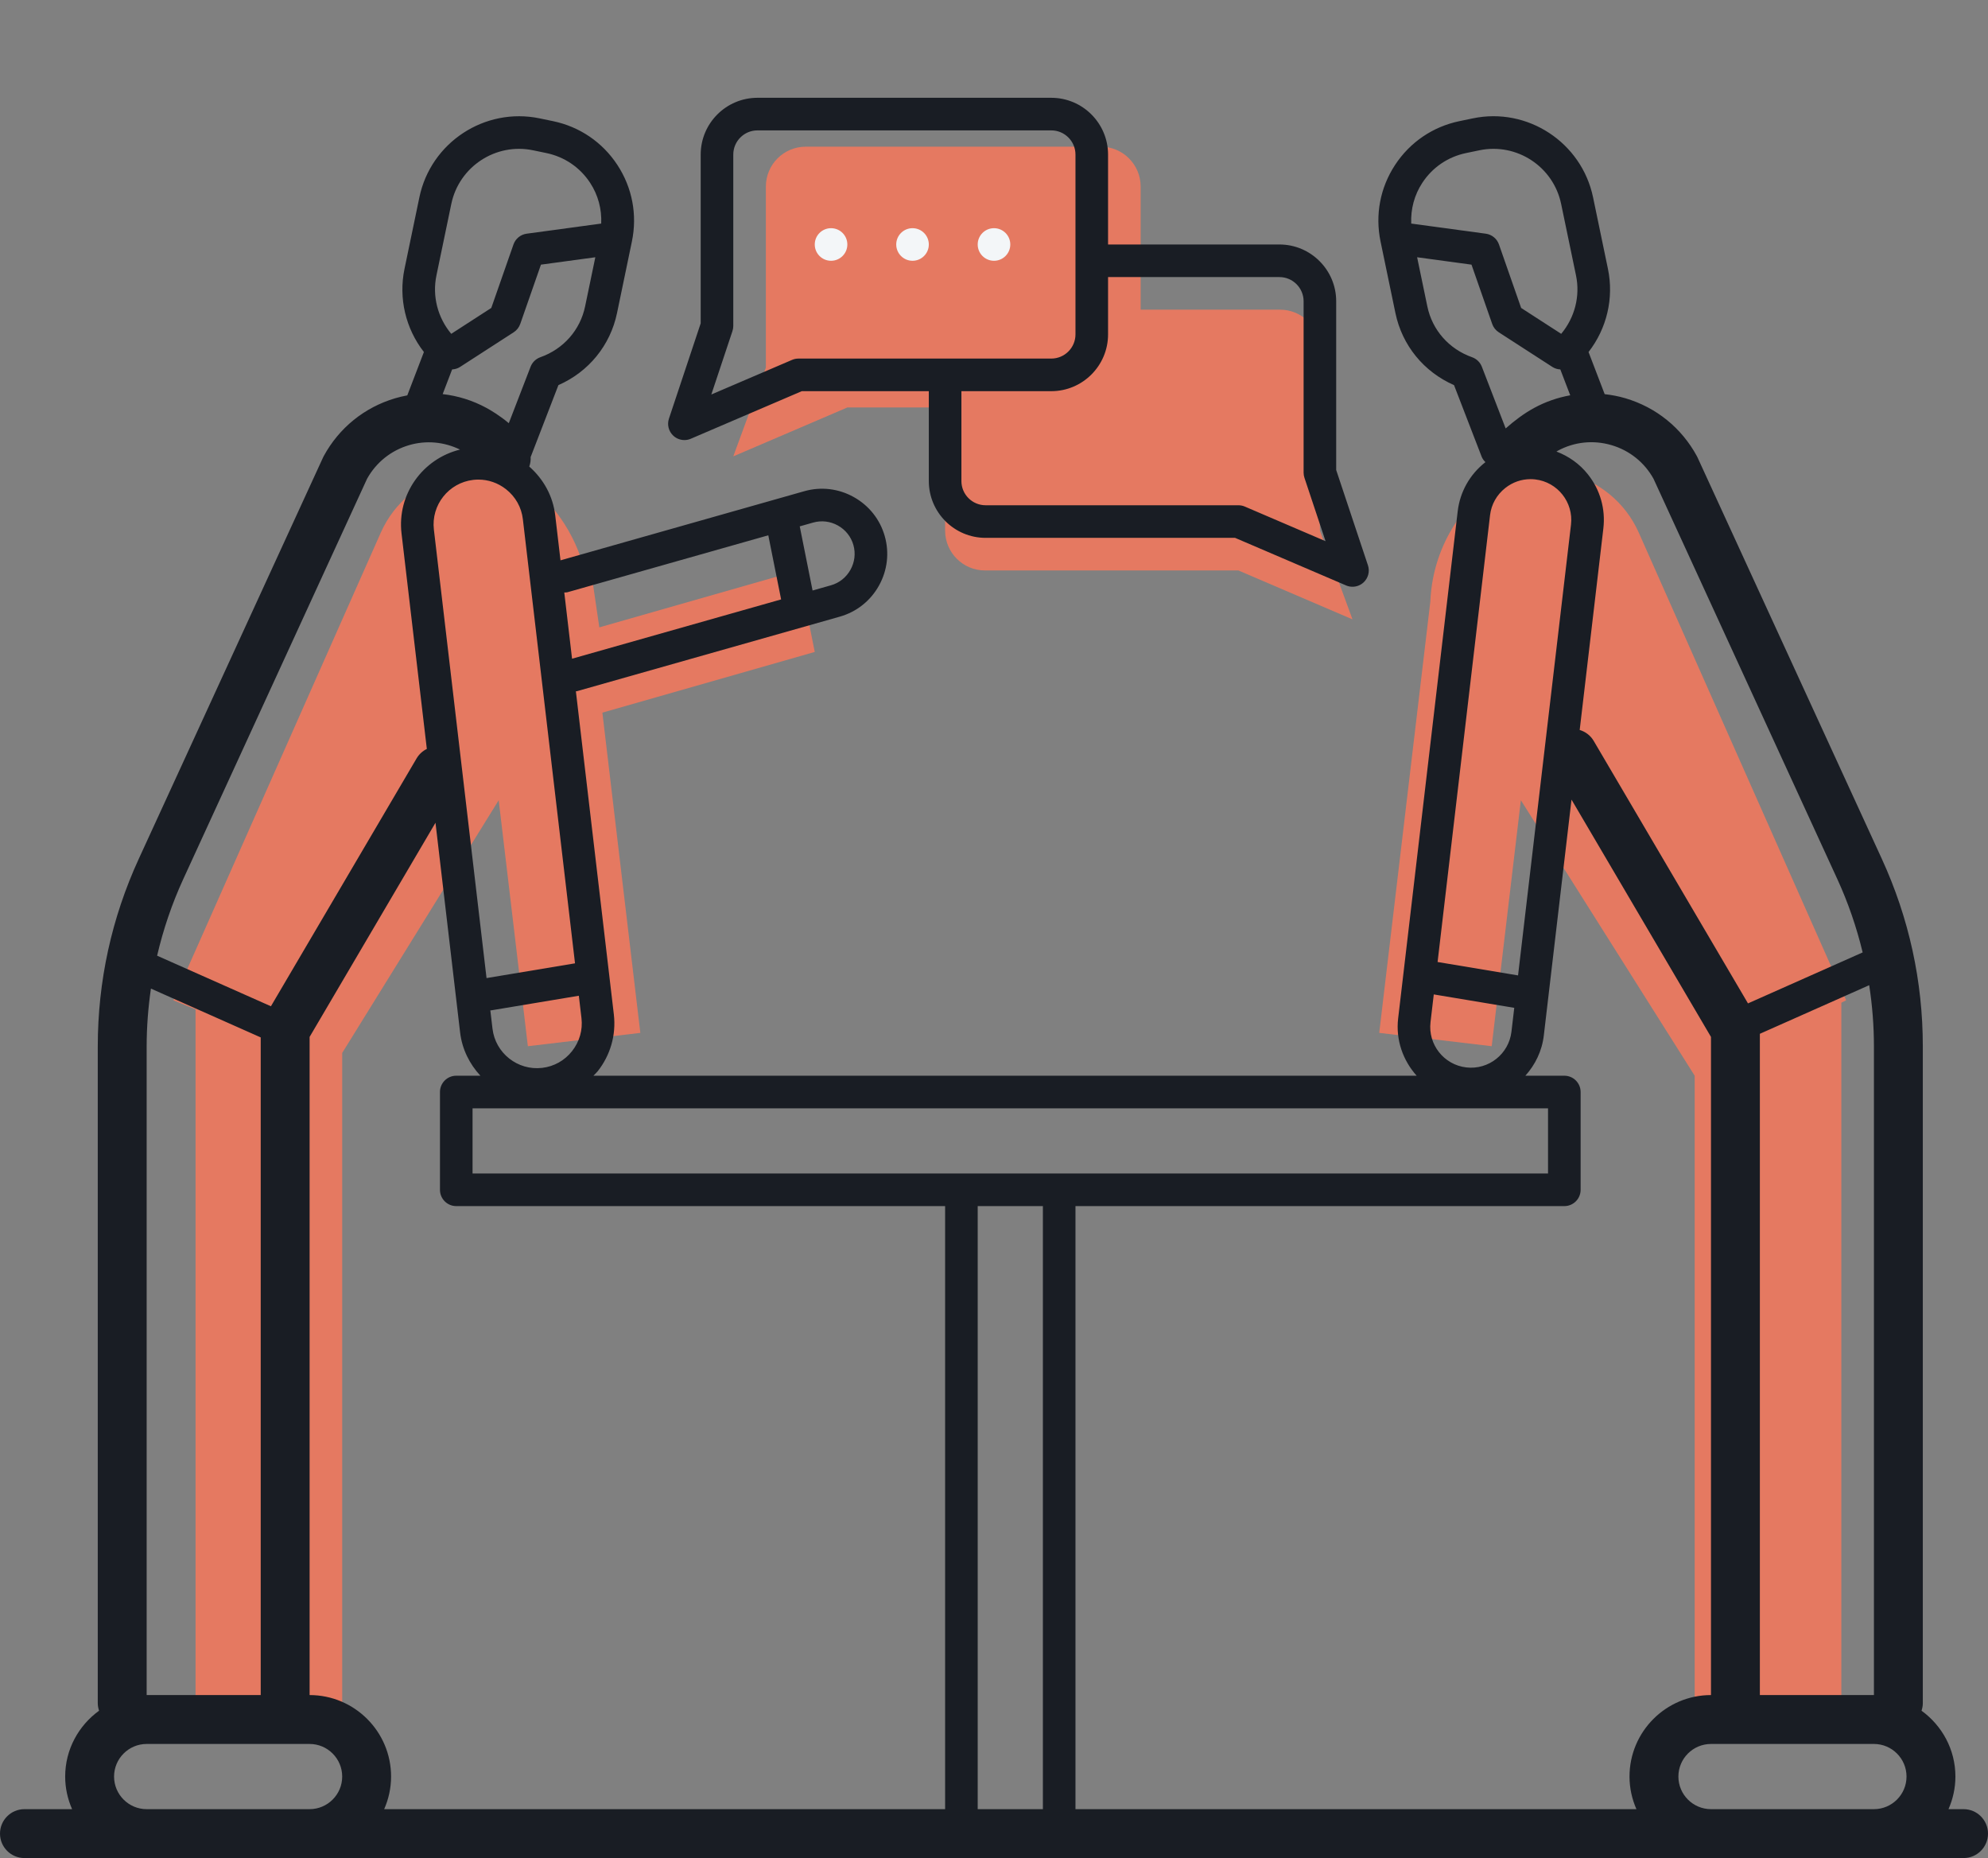 <?xml version="1.0" encoding="UTF-8"?>
<svg xmlns="http://www.w3.org/2000/svg" width="122" height="114" viewBox="0 0 122 114" fill="none">
  <rect x="0" y="0" width="122" height="114" fill="#808080" stroke="none"/>
  <g clip-path="url(#clip0_2011_2)">
    <path d="M50 40L49 35L36.779 38.492L36.298 35.209L35.949 35.329C35.322 32.386 33.499 30.661 33.134 30.338C30.015 27.577 25.056 28.874 23.367 32.682L10.641 61.372L12 61.929V106H21V64.603L30.604 49.097L32.394 64.19L39.296 63.372L36.967 43.724L50 40Z" fill="#E57961"></path>
    <path d="M113.296 61.372L113 60.704V60L112.739 60.116L100.57 32.682C98.881 28.874 93.922 27.577 90.803 30.338C90.376 30.716 87.937 33 87.775 36.93L84.641 63.372L91.543 64.19L93.333 49.097L104 66V106H113V61.519L113.296 61.372Z" fill="#E57961"></path>
    <path d="M81 32.553V21.447C81 20.096 79.904 19 78.553 19H70V11.447C70 10.096 68.904 9 67.553 9H49.447C48.096 9 47 10.096 47 11.447V22.553L45 28L52 25H58V32.553C58 33.904 59.096 35 60.447 35H76L83 38L81 32.553Z" fill="#E57961"></path>
    <path d="M120.5 111H119.576C119.845 110.386 120 109.712 120 109C120 107.336 119.175 105.869 117.921 104.96C117.968 104.814 118 104.662 118 104.5V64.209C118 60.203 117.152 56.326 115.48 52.686L104.177 28.072C104.163 28.042 104.147 28.012 104.132 27.982C103.193 26.253 101.638 24.994 99.751 24.436C99.33 24.311 98.903 24.231 98.476 24.183L97.486 21.598C98.607 20.159 99.051 18.296 98.676 16.494L97.763 12.104C97.061 8.734 93.738 6.559 90.381 7.263L89.562 7.433C87.93 7.772 86.527 8.726 85.612 10.121C84.698 11.515 84.382 13.181 84.721 14.813L85.634 19.206C86.047 21.193 87.377 22.816 89.231 23.629L90.924 28.014C90.976 28.15 91.062 28.26 91.159 28.356C91.153 28.361 91.145 28.364 91.139 28.37C90.193 29.117 89.596 30.183 89.456 31.374L85.802 62.482C85.645 63.816 86.105 65.071 86.938 66H36.417C36.502 65.908 36.598 65.829 36.677 65.73C37.465 64.732 37.817 63.492 37.67 62.236L35.341 42.415C35.367 42.41 35.393 42.412 35.419 42.404L51.538 37.834C52.563 37.544 53.415 36.869 53.938 35.934C54.459 34.999 54.587 33.92 54.296 32.895C54.006 31.871 53.33 31.019 52.395 30.497C51.461 29.975 50.381 29.847 49.357 30.138L34.397 34.379L34.073 31.62C33.936 30.449 33.364 29.403 32.48 28.626C32.547 28.439 32.577 28.239 32.564 28.034C32.568 28.027 32.573 28.021 32.576 28.014L34.269 23.629C36.123 22.816 37.453 21.193 37.866 19.206L38.779 14.813C39.118 13.181 38.802 11.515 37.888 10.121C36.973 8.726 35.57 7.772 33.938 7.433L33.119 7.263C29.754 6.563 26.439 8.735 25.737 12.104L24.824 16.494C24.449 18.296 24.892 20.159 26.014 21.598L24.995 24.258C24.745 24.305 24.496 24.363 24.249 24.436C22.362 24.994 20.807 26.254 19.868 27.982C19.852 28.012 19.837 28.042 19.823 28.072L8.52 52.686C6.848 56.326 6 60.203 6 64.209V104.5C6 104.662 6.032 104.814 6.079 104.96C4.825 105.869 4 107.336 4 109C4 109.712 4.154 110.386 4.424 111H1.5C0.672 111 0 111.671 0 112.5C0 113.329 0.672 114 1.5 114H120.5C121.328 114 122 113.329 122 112.5C122 111.671 121.328 111 120.5 111ZM105 111C103.897 111 103 110.103 103 109C103 107.897 103.897 107 105 107H115C116.103 107 117 107.897 117 109C117 110.103 116.103 111 115 111H105ZM108 104V63.428L114.709 60.446C114.9 61.683 115 62.938 115 64.209V104H108ZM101.473 29.373L112.754 53.938C113.424 55.397 113.937 56.9 114.308 58.435L107.271 61.563L97.803 45.458C97.604 45.119 97.291 44.892 96.943 44.787L98.395 32.423C98.535 31.233 98.201 30.057 97.454 29.112C96.941 28.462 96.269 27.991 95.518 27.705C95.54 27.693 95.559 27.676 95.581 27.664C96.603 27.107 97.779 26.982 98.9 27.313C100.003 27.639 100.915 28.37 101.473 29.373ZM87.285 11.217C87.906 10.27 88.859 9.622 89.969 9.391L90.787 9.221C93.08 8.745 95.328 10.222 95.804 12.512L96.717 16.901C96.982 18.174 96.638 19.489 95.808 20.482L93.35 18.894L91.989 14.999C91.865 14.644 91.552 14.389 91.18 14.338L86.605 13.717C86.566 12.836 86.792 11.969 87.285 11.217ZM90.939 22.501C90.835 22.229 90.615 22.016 90.341 21.918C88.921 21.416 87.894 20.25 87.593 18.798L86.966 15.784L90.303 16.237L91.574 19.877C91.647 20.087 91.789 20.267 91.976 20.387L95.268 22.514C95.419 22.612 95.587 22.657 95.754 22.666L96.362 24.253C95.597 24.391 94.85 24.646 94.147 25.029C93.508 25.377 92.938 25.812 92.4 26.286L90.939 22.501ZM91.442 31.607C91.519 30.947 91.853 30.355 92.379 29.939C92.827 29.585 93.367 29.398 93.925 29.398C94.022 29.398 94.119 29.403 94.218 29.415C95.587 29.576 96.57 30.821 96.409 32.19L93.16 59.846L88.222 59.023L91.442 31.607ZM87.788 62.716L87.988 61.012L92.927 61.835L92.755 63.299C92.594 64.668 91.353 65.653 89.98 65.491C88.61 65.33 87.627 64.085 87.788 62.716ZM94.741 63.532L96.441 49.061L105 63.62V104C102.243 104 100 106.243 100 109C100 109.712 100.155 110.386 100.424 111H66V74H96C96.553 74 97 73.552 97 73V67C97 66.448 96.553 66 96 66H93.609C94.21 65.332 94.629 64.49 94.741 63.532ZM95 68V72H29V68H95ZM64 74V111H60V74H64ZM28 66C27.447 66 27 66.448 27 67V73C27 73.552 27.447 74 28 74H58V111H23.576C23.846 110.386 24 109.712 24 109C24 106.243 21.757 104 19 104V63.62L26.725 50.479L28.236 63.344C28.358 64.381 28.821 65.288 29.481 66H28ZM35.684 62.469C35.769 63.194 35.563 63.912 35.107 64.491C34.65 65.069 33.999 65.435 33.274 65.519C31.77 65.696 30.399 64.616 30.223 63.11L30.091 61.992C30.116 61.99 30.14 61.99 30.164 61.986L35.522 61.093L35.684 62.469ZM49.902 32.062C50.414 31.918 50.953 31.981 51.421 32.243C51.89 32.504 52.227 32.93 52.372 33.441C52.517 33.952 52.452 34.491 52.191 34.959C51.93 35.428 51.504 35.766 50.993 35.911L49.866 36.23L49.079 32.295L49.902 32.062ZM34.822 36.337L47.149 32.843L47.936 36.777L35.106 40.415L34.629 36.352C34.694 36.347 34.758 36.355 34.822 36.337ZM35.288 59.105L29.858 60.01L28.356 47.217C28.355 47.188 28.349 47.161 28.346 47.133L26.627 32.495C26.45 30.989 27.531 29.621 29.037 29.444C29.145 29.431 29.252 29.425 29.358 29.425C29.972 29.425 30.565 29.631 31.058 30.02C31.637 30.477 32.002 31.128 32.087 31.854L35.288 59.105ZM35.907 18.798C35.606 20.25 34.579 21.416 33.159 21.918C32.885 22.016 32.665 22.229 32.561 22.501L31.224 25.965C30.674 25.499 30.112 25.169 29.854 25.028C29.007 24.568 28.096 24.286 27.166 24.18L27.746 22.666C27.913 22.657 28.081 22.612 28.232 22.514L31.524 20.387C31.711 20.267 31.852 20.087 31.926 19.877L33.197 16.237L36.534 15.784L35.907 18.798ZM26.783 16.901L27.696 12.512C28.172 10.222 30.423 8.745 32.713 9.221L33.531 9.391C34.641 9.622 35.594 10.27 36.215 11.217C36.708 11.969 36.934 12.836 36.895 13.717L32.32 14.338C31.948 14.389 31.635 14.644 31.511 14.999L30.15 18.893L27.692 20.482C26.862 19.489 26.518 18.174 26.783 16.901ZM22.527 29.373C23.085 28.37 23.997 27.639 25.1 27.313C26.152 27.003 27.253 27.109 28.231 27.584C25.94 28.146 24.359 30.326 24.641 32.728L26.194 45.95C25.941 46.075 25.72 46.27 25.566 46.531L16.626 61.739L9.642 58.636C10.016 57.03 10.547 55.46 11.246 53.938L22.527 29.373ZM9 64.209C9 63.009 9.093 61.825 9.262 60.655L16 63.65V104H9V64.209ZM7 109C7 107.897 7.897 107 9 107H19C20.102 107 21 107.897 21 109C21 110.103 20.102 111 19 111H9C7.897 111 7 110.103 7 109ZM42 27C42.133 27 42.267 26.974 42.394 26.919L49.205 24H57V29.516C57 31.437 58.563 33 60.484 33H75.795L82.606 35.919C82.733 35.974 82.867 36 83 36C83.246 36 83.489 35.909 83.677 35.736C83.967 35.469 84.073 35.057 83.948 34.684L82 28.838V18.484C82 16.563 80.436 15 78.516 15H68V9.484C68 7.563 66.436 6 64.516 6H46.484C44.563 6 43 7.563 43 9.484V19.838L41.052 25.684C40.927 26.057 41.033 26.469 41.323 26.736C41.511 26.909 41.754 27 42 27ZM68 20.516V17H78.516C79.334 17 80 17.666 80 18.484V29C80 29.107 80.018 29.214 80.052 29.316L81.347 33.204L76.394 31.081C76.269 31.027 76.136 31 76 31H60.484C59.666 31 59 30.334 59 29.516V24H64.516C66.436 24 68 22.437 68 20.516ZM44.948 20.316C44.982 20.214 45 20.107 45 20V9.484C45 8.666 45.666 8 46.484 8H64.516C65.334 8 66 8.666 66 9.484V20.516C66 21.334 65.334 22 64.516 22H49C48.864 22 48.73 22.027 48.606 22.081L43.653 24.204L44.948 20.316Z" fill="#191D24"></path>
    <path d="M57 15C57 15.552 56.552 16 56 16C55.448 16 55 15.552 55 15C55 14.448 55.448 14 56 14C56.552 14 57 14.448 57 15ZM51 14C50.448 14 50 14.448 50 15C50 15.552 50.448 16 51 16C51.552 16 52 15.552 52 15C52 14.448 51.552 14 51 14ZM61 14C60.448 14 60 14.448 60 15C60 15.552 60.448 16 61 16C61.552 16 62 15.552 62 15C62 14.448 61.552 14 61 14Z" fill="#F3F6F8"></path>
  </g>
  <defs>
    <clipPath id="clip0_2011_2">
      <rect width="122" height="114" fill="white"></rect>
    </clipPath>
  </defs>
</svg>
